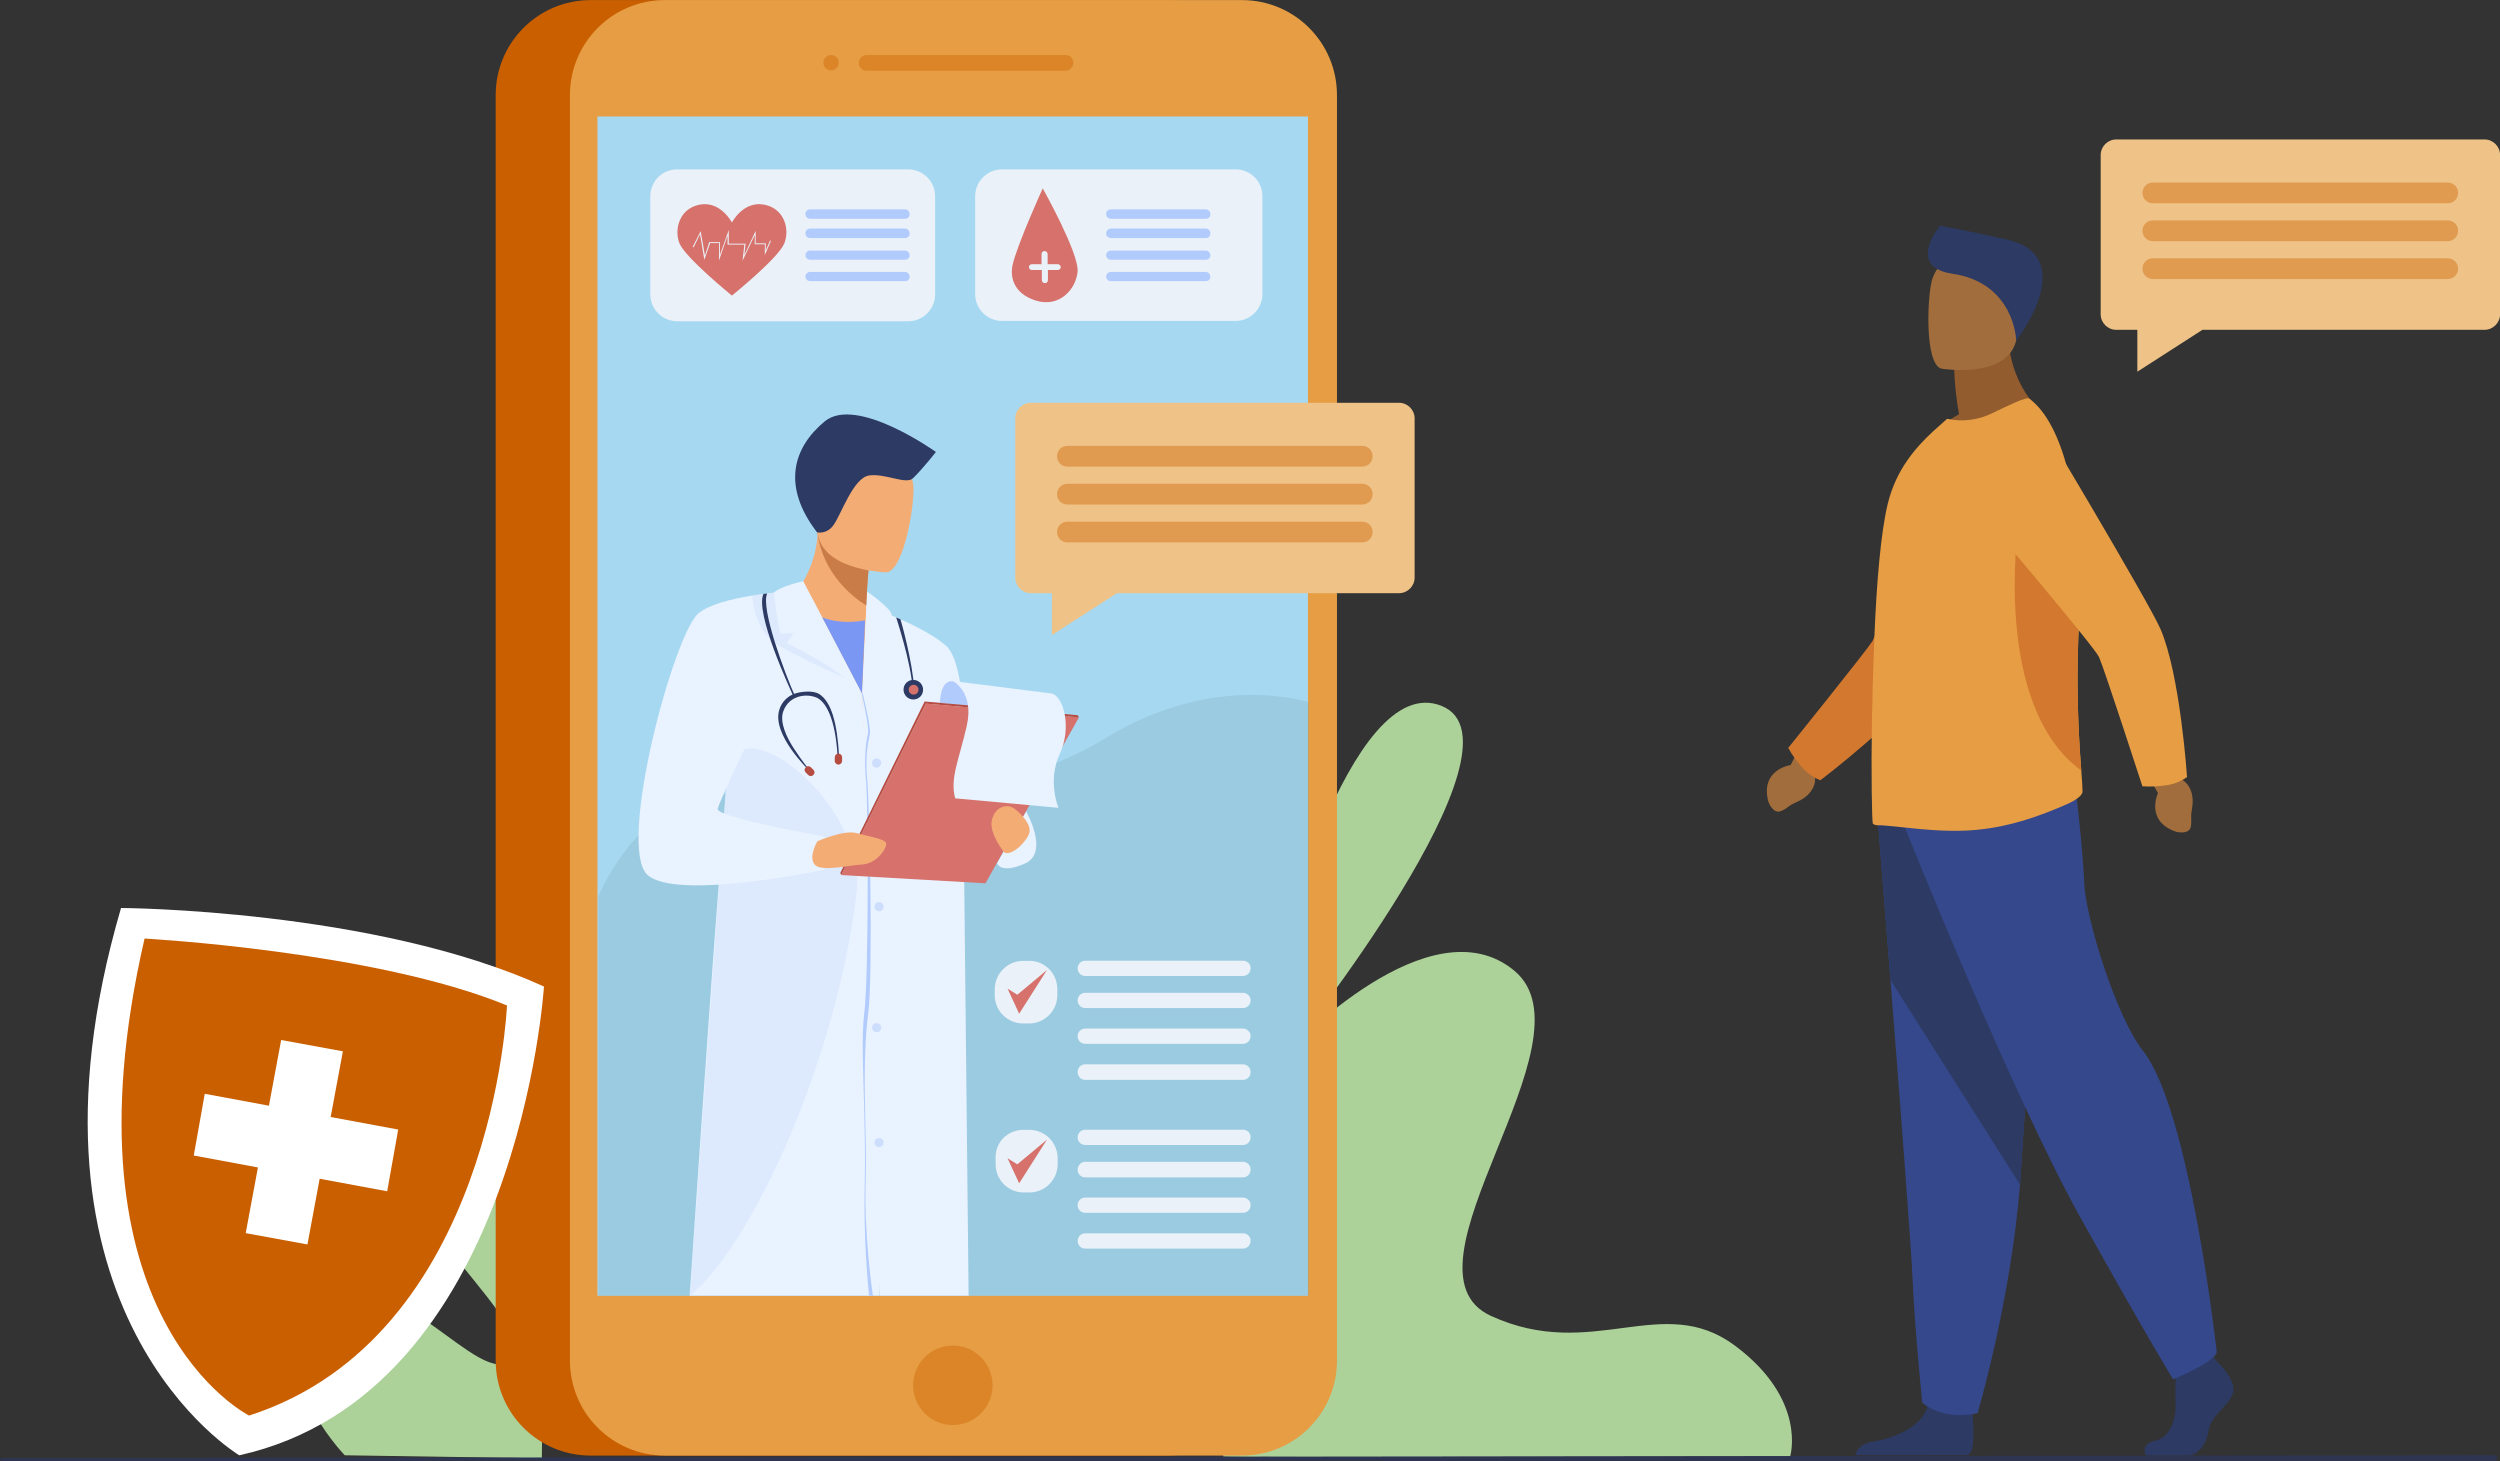 <?xml version="1.0" encoding="utf-8"?>
<!-- Generator: Adobe Illustrator 23.0.6, SVG Export Plug-In . SVG Version: 6.00 Build 0)  -->
<svg version="1.1" id="Layer_1" xmlns="http://www.w3.org/2000/svg" xmlns:xlink="http://www.w3.org/1999/xlink" x="0px" y="0px"
	 viewBox="0 0 818.1 478.1" style="enable-background:new 0 0 818.1 478.1;" xml:space="preserve">
<rect x="0" y="0" width="818.1" height="478.1" fill="#333333" stroke="none"/>
<style type="text/css">
	.st0{fill:#ACD29A;}
	.st1{fill:#2E3552;}
	.st2{fill:#2C3A64;}
	.st3{fill:#35488B;}
	.st4{fill:#A16D3C;}
	.st5{fill:#935C2F;}
	.st6{fill:#D3782F;}
	.st7{fill:#E69D43;}
	.st8{fill:#CA5F00;}
	.st9{fill:#A6D9F1;}
	.st10{opacity:0.4;fill:#CA5F00;enable-background:new    ;}
	.st11{display:none;}
	.st12{display:inline;fill:#C7E1FF;}
	.st13{display:inline;fill:#D6716B;}
	.st14{display:inline;}
	.st15{display:inline;fill:#35488B;}
	.st16{display:inline;opacity:0.1;fill:#35488B;enable-background:new    ;}
	.st17{opacity:0.3;fill:#7DABBD;enable-background:new    ;}
	.st18{fill:#FFFFFF;}
	.st19{clip-path:url(#SVGID_2_);}
	.st20{fill:#F4AC75;}
	.st21{fill:#E9F2FF;}
	.st22{opacity:0.2;fill:#B2CBFD;enable-background:new    ;}
	.st23{fill:#C97C47;}
	.st24{fill:#B64C41;}
	.st25{fill:#D6716B;}
	.st26{fill:#B2CBFD;}
	.st27{opacity:0.5;fill:#B2CBFD;enable-background:new    ;}
	.st28{fill:#7A97F3;}
	.st29{fill:#EFC387;}
	.st30{opacity:0.4;}
	.st31{fill:#EAF1F8;}
</style>
<g id="Group_446" transform="translate(-1158.391 -482.376)">
	<path id="Path_232" class="st0" d="M1575.1,800.9c0,0,24.7-99.9,55.1-87.5c30.4,12.4-49.4,112.2-49.4,112.2s45.6-48.4,73.1-25.6
		c27.5,22.8-40.8,97.8-7.6,113c33.2,15.2,56-8,79.8,9.7s18.1,36.3,18.1,36.3s-185.5,0.4-185.5,0S1575.1,800.9,1575.1,800.9z"/>
	<path id="Path_233" class="st0" d="M1271.2,958.6c0,0-29.5-30.6-6.5-48.4s50.3,27.8,61.6,17s-60.8-63.9-39.3-88.6
		s47.5,9.5,48.7,16.5s0,104.5,0,104.5L1271.2,958.6z"/>
	<path id="Path_606" class="st1" d="M1974.7,958.6c0.5,0,0.9,0.4,0.9,0.9c0,0.5-0.4,0.9-0.9,0.9h-815.4c-0.5,0-0.9-0.4-0.9-0.9
		c0,0,0,0,0,0L1974.7,958.6z"/>
	<g id="man" transform="translate(1736.571 556.226)">
		<g id="Group_418" transform="translate(28.952 180.821)">
			<path id="Path_234" class="st2" d="M118.3,190.8c0,0,6.5,6,5.3,10.3s-7.2,7.2-8,12.4s-4,8.1-6.8,8.1H95.1c0,0-2.1-3.7,3-4.8
				s7-7.3,6.7-13c-0.1-4.5,0-8.9,0.5-13.4l10.8-2.5L118.3,190.8z"/>
			<path id="Path_235" class="st2" d="M37,221.4c-0.1,0.1-0.3,0.1-0.4,0.1H0c0.3-1.3,1.5-3.8,5.8-4.4c5.7-0.9,15.6-4.2,17.8-11.5
				c0.1-0.2,0.1-0.5,0.2-0.7c1.8-7.8,14.5,2.4,14.5,2.4s0,0.3,0.1,0.8C38.6,211,39.4,220.2,37,221.4z"/>
			<path id="Path_236" class="st3" d="M7.3,12.9c0,0,1.9,24.1,4.2,53.1c3.1,39.4,6.8,87.8,7.2,96.9c0.6,15.9,3.2,41.4,3.2,41.4
				s6,6,18.1,3.5c0,0,10.8-36.3,13.9-74.8c0-0.6,0.1-1.3,0.1-1.9C56.8,92,61.3,9.5,61.3,9.5L7.3,12.9z"/>
			<path id="Path_237" class="st2" d="M7.3,12.9c0,0,1.9,24.1,4.2,53.1l42.4,67c0-0.6,0.1-1.3,0.1-1.9C56.8,92,61.3,9.5,61.3,9.5
				L7.3,12.9z"/>
			<path id="Path_238" class="st3" d="M16.1,15.8c0,0,34.9,87.4,57.8,128.4s30.1,52.5,30.1,52.5s13.1-5.3,14.3-8.8
				c0,0-8.8-79.3-24.1-98.6c-8.7-10.9-18.9-43.7-19.3-55.1S71.7,0,71.7,0L16.1,15.8z"/>
		</g>
		<path id="Path_239" class="st4" d="M9.8,172.5l-2,4c0,0-10.1,1.4-7.3,12c0,0,1.5,4.3,4.3,3s1.4-1.3,5.4-3.1s6.3-5.4,5.4-8.7
			l0.6-3.5L9.8,172.5z"/>
		<path id="Path_240" class="st5" d="M62.9,61.7c-0.9-4.8-1.4-9.7-1.6-14.6L79,32.9c-0.7,19.6,11.9,29,11.9,29s-23.6,11.6-37.2,7.3
			C56.3,66.2,59.4,63.6,62.9,61.7z"/>
		<path id="Path_241" class="st4" d="M57.2,46.8c0,0,22.5,3.7,24.6-10.3s6.4-23-7.8-26s-17.9,2-19.7,6.5S51.4,45.5,57.2,46.8z"/>
		<path id="Path_242" class="st2" d="M81.6,37.5c0,0-0.5-18.8-21-21.8c-14-2.1-5.5-13.8-3.9-15.7c0,0,10.7,2,21.7,4.5
			C101.5,9.5,84.1,34.7,81.6,37.5z"/>
		<path id="Path_243" class="st6" d="M12.2,178c-2-2.2-3.8-4.5-5.2-7.1c0,0,25.6-31.8,27.6-35s17.6-56.1,17.6-56.1l39.3-8
			c0,0-32.8,67.6-38.2,75.8c-9,13.6-35.8,33.9-35.8,33.9C15.5,180.7,13.7,179.5,12.2,178z"/>
		<path id="Path_244" class="st7" d="M34.7,195.7c0.4,0.3,0.9,0.5,1.4,0.5c5.1-0.1,20,2.8,32.6,1.5c10.6-1,20.1-4.2,30.2-8.7
			c1.3-0.6,4.4-2.3,4.4-3.8c0-1.6-0.2-4-0.4-7c-1.3-16.3-1.6-32.7-0.7-49.1c0.2-3.9,0.3-7.7,0.3-11.4c0.1-28.1-5.5-52.8-16.6-61.1
			c-1-0.7-6.8,2.2-12.2,4.8c-4.5,2.2-9.7,2.9-14.7,1.8l-4.7,4.2c-5.7,5.3-12,12.5-14.7,23.5c-2.3,9.3-3.7,26.2-4.4,43.6
			c-0.3,7.9-0.6,15.9-0.7,23.5v0.3c-0.1,0.8-0.1,1.6-0.1,2.3C34.1,180,34.4,195.4,34.7,195.7z"/>
		<path id="Path_245" class="st6" d="M102.9,178.3c-1.3-16.3-1.6-32.7-0.7-49.1c0.2-3.9,0.3-7.7,0.3-11.4
			c-4.7-11.3-8.5-19.5-8.5-19.5H82.3C82.3,98.2,73.7,157,102.9,178.3z"/>
		<g id="Group_419" transform="translate(71.406 58.467)">
			<path id="Path_246" class="st4" d="M54.4,123.4l2.2,3.8c0,0-4.4,9.2,6,12.7c0,0,4.5,1.1,4.8-2s-0.3-1.9,0.4-6.2s-1.1-8.2-4.3-9.3
				l-2.5-2.4L54.4,123.4z"/>
			<path id="Path_247" class="st7" d="M60.3,124.5c-2.9,0.5-5.9,0.7-8.8,0.5c0,0-12.6-38.8-14.2-42.3S0,37.2,0,37.2L14.9,0
				c0,0,38.6,64.5,42.5,73.5c6.5,15,8.7,48.5,8.7,48.5C64.3,123.2,62.3,124.1,60.3,124.5z"/>
		</g>
	</g>
	<path id="Rectangle_95" class="st8" d="M1351.7,482.4h188.8c17.2,0,31.1,13.9,31.1,31.1v414.1c0,17.2-13.9,31.1-31.1,31.1h-188.8
		c-17.2,0-31.1-13.9-31.1-31.1c0,0,0,0,0,0V513.5C1320.6,496.3,1334.5,482.4,1351.7,482.4z"/>
	<path id="Rectangle_96" class="st7" d="M1376,482.4h188.8c17.2,0,31.1,13.9,31.1,31.1v414.1c0,17.2-13.9,31.1-31.1,31.1H1376
		c-17.2,0-31.1-13.9-31.1-31.1V513.5C1344.9,496.3,1358.8,482.4,1376,482.4z"/>
	<rect id="Rectangle_97" x="1353.9" y="520.5" class="st9" width="232.5" height="385.9"/>
	<g id="Group_420" transform="translate(1427.833 500.403)">
		<path id="Path_248" class="st10" d="M79.4,0H14.1c-1.4,0-2.5,1.2-2.5,2.6c0,1.4,1.1,2.5,2.5,2.5h65.2c1.4,0,2.5-1.2,2.5-2.6
			C81.8,1.1,80.7,0,79.4,0z"/>
		<path id="Path_249" class="st10" d="M2.5,0C1.1,0,0,1.1,0,2.5s1.1,2.5,2.5,2.5c1.4,0,2.5-1.1,2.5-2.5v0C5.1,1.1,3.9,0,2.5,0z"/>
	</g>
	<circle id="Ellipse_29" class="st10" cx="1470.2" cy="935.7" r="13"/>
	<g id="Group_427" transform="translate(1665.821 484.495)" class="st11">
		<path id="Path_250" class="st12" d="M77,473.9L77,473.9c-20.3,2.1-38.5-12.5-40.8-32.8L0.2,110C-1.9,89.7,12.7,71.5,33,69.2l0,0
			c20.3-2.1,38.5,12.5,40.8,32.8l36,331.1C111.9,453.4,97.3,471.6,77,473.9z"/>
		<path id="Path_251" class="st12" d="M44,86.7c0.4,4.1-2.5,7.8-6.6,8.2s-7.8-2.5-8.2-6.6l-3.4-31L20.5,8.3
			c-0.4-4.1,2.5-7.8,6.6-8.2h0.1c4.1-0.4,7.7,2.5,8.2,6.6l5.3,49.2L44,86.7z"/>
		<path id="Path_252" class="st13" d="M40.7,55.8l-14.8,1.5L20.6,8.3c-0.4-4.1,2.5-7.8,6.6-8.2l0.1,0c4.1-0.4,7.7,2.5,8.2,6.6
			L40.7,55.8z"/>
		
			<rect id="Rectangle_98" x="28.1" y="352" transform="matrix(0.995 -0.101 0.101 0.995 -37.307 8.504)" class="st13" width="74.3" height="40.7"/>
		<g id="Group_421" transform="translate(31.52 117.54)" class="st14">
			
				<rect id="Rectangle_99" x="0" y="0.8" transform="matrix(0.995 -0.101 0.101 0.995 -8.717419e-02 0.812)" class="st3" width="15.9" height="0.9"/>
			
				<rect id="Rectangle_100" x="0.6" y="6.5" transform="matrix(0.995 -0.101 0.101 0.995 -0.66 0.9)" class="st3" width="15.9" height="0.9"/>
			
				<rect id="Rectangle_101" x="1.2" y="12.2" transform="matrix(0.995 -0.101 0.101 0.995 -1.233 0.988)" class="st3" width="15.9" height="0.9"/>
			
				<rect id="Rectangle_102" x="1.7" y="17.9" transform="matrix(0.995 -0.101 0.101 0.995 -1.805 1.075)" class="st3" width="15.9" height="0.9"/>
			
				<rect id="Rectangle_103" x="2.3" y="23.6" transform="matrix(0.995 -0.101 0.101 0.995 -2.379 1.163)" class="st3" width="15.9" height="0.9"/>
		</g>
		
			<rect id="Rectangle_104" x="20.8" y="147" transform="matrix(0.995 -0.101 0.101 0.995 -14.729 5.044)" class="st15" width="43.2" height="1.9"/>
		<g id="Group_422" transform="translate(35.115 152.915)" class="st14">
			
				<rect id="Rectangle_105" x="0" y="0.8" transform="matrix(0.995 -0.101 0.101 0.995 -8.718035e-02 0.812)" class="st3" width="15.9" height="0.9"/>
			
				<rect id="Rectangle_106" x="0.6" y="6.5" transform="matrix(0.995 -0.101 0.101 0.995 -0.66 0.9)" class="st3" width="15.9" height="0.9"/>
			
				<rect id="Rectangle_107" x="1.2" y="12.2" transform="matrix(0.995 -0.101 0.101 0.995 -1.233 0.988)" class="st3" width="15.9" height="0.9"/>
			
				<rect id="Rectangle_108" x="1.7" y="17.9" transform="matrix(0.995 -0.101 0.101 0.995 -1.806 1.075)" class="st3" width="15.9" height="0.9"/>
			
				<rect id="Rectangle_109" x="2.3" y="23.6" transform="matrix(0.995 -0.101 0.101 0.995 -2.378 1.163)" class="st3" width="15.9" height="0.9"/>
		</g>
		<g id="Group_423" transform="translate(39.161 192.731)" class="st14">
			
				<rect id="Rectangle_110" x="0" y="0.8" transform="matrix(0.995 -0.101 0.101 0.995 -8.718029e-02 0.812)" class="st3" width="15.9" height="0.9"/>
			
				<rect id="Rectangle_111" x="0.6" y="6.5" transform="matrix(0.995 -0.101 0.101 0.995 -0.66 0.9)" class="st3" width="15.9" height="0.9"/>
			
				<rect id="Rectangle_112" x="1.2" y="12.2" transform="matrix(0.995 -0.101 0.101 0.995 -1.233 0.987)" class="st3" width="15.9" height="0.9"/>
			
				<rect id="Rectangle_113" x="1.7" y="17.9" transform="matrix(0.995 -0.101 0.101 0.995 -1.805 1.075)" class="st3" width="15.9" height="0.9"/>
			
				<rect id="Rectangle_114" x="2.3" y="23.6" transform="matrix(0.995 -0.101 0.101 0.995 -2.378 1.163)" class="st3" width="15.9" height="0.9"/>
		</g>
		
			<rect id="Rectangle_115" x="28.5" y="222.2" transform="matrix(0.995 -0.101 0.101 0.995 -22.283 6.2)" class="st15" width="43.2" height="1.9"/>
		<g id="Group_424" transform="translate(43.235 232.826)" class="st14">
			
				<rect id="Rectangle_116" x="0" y="0.8" transform="matrix(0.995 -0.101 0.101 0.995 -8.718032e-02 0.812)" class="st3" width="15.9" height="0.9"/>
			
				<rect id="Rectangle_117" x="0.6" y="6.5" transform="matrix(0.995 -0.101 0.101 0.995 -0.66 0.899)" class="st3" width="15.9" height="0.9"/>
			
				<rect id="Rectangle_118" x="1.2" y="12.2" transform="matrix(0.995 -0.101 0.101 0.995 -1.233 0.988)" class="st3" width="15.9" height="0.9"/>
			
				<rect id="Rectangle_119" x="1.7" y="17.9" transform="matrix(0.995 -0.101 0.101 0.995 -1.805 1.075)" class="st3" width="15.9" height="0.9"/>
			
				<rect id="Rectangle_120" x="2.3" y="23.6" transform="matrix(0.995 -0.101 0.101 0.995 -2.378 1.163)" class="st3" width="15.9" height="0.9"/>
		</g>
		
			<rect id="Rectangle_121" x="32.6" y="262.3" transform="matrix(0.995 -0.101 0.101 0.995 -26.312 6.817)" class="st15" width="43.2" height="1.9"/>
		<g id="Group_425" transform="translate(47.257 272.407)" class="st14">
			
				<rect id="Rectangle_122" x="0" y="0.8" transform="matrix(0.995 -0.101 0.101 0.995 -8.718641e-02 0.812)" class="st3" width="15.9" height="0.9"/>
			
				<rect id="Rectangle_123" x="0.6" y="6.5" transform="matrix(0.995 -0.101 0.101 0.995 -0.659 0.899)" class="st3" width="15.9" height="0.9"/>
			
				<rect id="Rectangle_124" x="1.2" y="12.2" transform="matrix(0.995 -0.101 0.101 0.995 -1.233 0.988)" class="st3" width="15.9" height="0.9"/>
			
				<rect id="Rectangle_125" x="1.7" y="17.9" transform="matrix(0.995 -0.101 0.101 0.995 -1.805 1.075)" class="st3" width="15.9" height="0.9"/>
			
				<rect id="Rectangle_126" x="2.3" y="23.6" transform="matrix(0.995 -0.101 0.101 0.995 -2.378 1.163)" class="st3" width="15.9" height="0.9"/>
		</g>
		
			<rect id="Rectangle_127" x="36.6" y="301.9" transform="matrix(0.995 -0.101 0.101 0.995 -30.288 7.425)" class="st15" width="43.2" height="1.9"/>
		<g id="Group_426" transform="translate(51.378 312.964)" class="st14">
			
				<rect id="Rectangle_128" x="0" y="0.8" transform="matrix(0.995 -0.101 0.101 0.995 -8.718644e-02 0.812)" class="st3" width="15.9" height="0.9"/>
			
				<rect id="Rectangle_129" x="0.6" y="6.5" transform="matrix(0.995 -0.101 0.101 0.995 -0.66 0.9)" class="st3" width="15.9" height="0.9"/>
			
				<rect id="Rectangle_130" x="1.2" y="12.2" transform="matrix(0.995 -0.101 0.101 0.995 -1.232 0.987)" class="st3" width="15.9" height="0.9"/>
			
				<rect id="Rectangle_131" x="1.7" y="17.9" transform="matrix(0.995 -0.101 0.101 0.995 -1.805 1.075)" class="st3" width="15.9" height="0.9"/>
			
				<rect id="Rectangle_132" x="2.3" y="23.6" transform="matrix(0.995 -0.101 0.101 0.995 -2.378 1.163)" class="st3" width="15.9" height="0.9"/>
		</g>
		
			<rect id="Rectangle_133" x="40.7" y="342.5" transform="matrix(0.995 -0.101 0.101 0.995 -34.397 8.059)" class="st15" width="43.2" height="1.9"/>
		<path id="Path_253" class="st16" d="M75.6,474L75.6,474c-15.3,1.5-29-9.6-30.6-24.9L9.5,99.6c-1.5-15.3,9.6-29,24.9-30.6l0,0
			c15.3-1.5,29,9.6,30.6,24.9l35.5,349.5C102,458.8,90.9,472.4,75.6,474z"/>
		<path id="Path_254" class="st13" d="M59.4,182c-0.1-1.1,0.7-2,1.8-2.1c1.1-0.1,2,0.7,2.1,1.7s-0.7,2-1.8,2.1c0,0,0,0,0,0
			C60.4,183.9,59.5,183.1,59.4,182C59.4,182,59.4,182,59.4,182z"/>
		
			<rect id="Rectangle_134" x="26.5" y="183" transform="matrix(0.995 -0.101 0.101 0.995 -18.392 4.977)" class="st13" width="26.8" height="1.9"/>
		<path id="Path_255" class="st15" d="M38.5,88.5l28.2,277.1c0.1,1.2-0.7,2.2-1.9,2.3s-2.2-0.7-2.3-1.9L34.3,88.9
			c-0.1-1.2,0.7-2.2,1.9-2.3C37.4,86.5,38.4,87.3,38.5,88.5L38.5,88.5z"/>
		<path id="Path_256" class="st13" d="M38.5,88.5l9,88.4l-4.2,0.4l-9-88.4c-0.1-1.2,0.7-2.2,1.9-2.3C37.4,86.5,38.4,87.3,38.5,88.5
			L38.5,88.5z"/>
	</g>
	<path id="Path_257" class="st17" d="M1354.2,775.6c0,0,15.6-37.6,46.1-33.1s84.4,3.2,120.1-18.7s66.3-11.6,66.3-11.6v194.2h-232.5
		V775.6z"/>
	<g id="Group_428" transform="translate(1187.097 779.509)">
		<path id="Path_258" class="st18" d="M10.9,0c0,0,82.9,0.4,138.4,25.7c0,0-8.3,133.1-99.7,153.4C49.6,179.1-28,133,10.9,0z"/>
		<path id="Path_259" class="st8" d="M18.6,10c0,0,75.4,4.1,118.6,21.9c0,0-4.5,108.5-84.4,134.2C52.9,166.1-10.2,134.9,18.6,10z"/>
		<path id="Path_260" class="st18" d="M101.6,72.5l-22.1-4.1l4-21.5l-20.2-3.7l-4,21.5l-21-3.9L34.7,81l21,3.9l-4,21.5l20.2,3.7
			l4-21.5l22.1,4.1L101.6,72.5z"/>
	</g>
	<g id="Group_436" transform="translate(1354.167 520.454)">
		<g>
			<defs>
				<rect id="SVGID_1_" x="0" y="0" width="232.5" height="385.9"/>
			</defs>
			<clipPath id="SVGID_2_">
				<use xlink:href="#SVGID_1_"  style="overflow:visible;"/>
			</clipPath>
			<g id="Group_435" class="st19">
				<g id="Group_434" transform="translate(13.293 97.522)">
					<path id="Path_261" class="st20" d="M82.7,69.5c-13,4.1-35.5-7-35.5-7S57.4,55,58.5,39.2c0-0.2,0-0.4,0-0.7
						c0.1-1.2,0.1-2.4,0-3.6l3.6,2.9l13.3,10.7c0,0-0.7,5.3-1,14.1c1.8,1,3.5,2.2,5.1,3.6C80.7,67.1,81.8,68.3,82.7,69.5z"/>
					<path id="Path_262" class="st20" d="M32.8,60.9c0,0,34.3-5.4,56.9,9.6c0,0,15.4,100.4,2,109.9s-58.9,0-58.9,0V60.9z"/>
					<path id="Path_263" class="st21" d="M78.6,288.4h-62c0,0,7.2-105.8,9.3-131.6c1.7-20.9,5.2-71,6.5-89.2l0.5-6.7l14.8-2.5
						l25.4,33c0,0,4,87.9,3.9,101.8s1.6,67.8,1.7,76.9S78.6,288.4,78.6,288.4z"/>
					<path id="Path_264" class="st21" d="M73.1,91.3l5.6,197.1h29.2c0,0-1.4-129.6-1.5-141.5s3.2-63.2-5.9-71.2
						c-7.6-6.7-26-13.1-26-13.1L73.1,91.3z"/>
					<path id="Path_265" class="st21" d="M74.7,58c0,0,8.3,5.7,8,7.8c-0.4,1.8-0.8,3.6-1.5,5.3l-5.1-1l4.3,3c0,0-4.9,14.2-7.4,18.2
						L74.7,58z"/>
					<path id="Path_266" class="st22" d="M28.9,116.7c3.6-22.4,45.8,10.7,42.3,40.1c-6.5,54.4-34.1,115-54.5,131.6L28.9,116.7z"/>
					<path id="Path_267" class="st23" d="M58.5,39.2c0-0.2-0.1-0.4-0.2-0.6l0.2-0.1l3.6-0.8l13.3,10.7c0,0-0.6,5-1,14.1
						C74.4,62.5,60.8,55,58.5,39.2z"/>
					<path id="Path_268" class="st20" d="M80.9,51.7c0,0-23.2-0.6-22.5-15.1s-1.9-24.2,12.9-24.4s17.4,5.4,18.4,10.3
						S86.9,51.5,80.9,51.7z"/>
					<path id="Path_269" class="st2" d="M58.3,38.6c2.1,0.4,4.2-0.6,5.4-2.4c2.4-3.2,6.4-15.4,11.6-16.2s12.2,3.1,14.4,0.9
						c3.3-3.2,7.5-8.6,7.5-8.6S71.2-6.3,60.8,2.3S46.7,23.5,58.3,38.6z"/>
					<g id="Group_429" transform="translate(84.197 66.449)">
						<path id="Path_270" class="st2" d="M5.4,23.6C4.9,14.7,0,0.1,0,0l1.4,0.6c0.2,0.6,4,13.9,4.5,23L5.4,23.6z"/>
					</g>
					<g id="Group_430" transform="translate(45.647 90.68)">
						<path id="Path_271" class="st2" d="M10.2,26c-0.5-0.5-12.4-12-9.9-20C1,3.6,2.8,1.7,5.1,0.8c1.8-0.7,6-1.3,8.2,0
							c4,2.5,6,9.4,6.6,20.9l-0.5,0C18.7,8.1,15.2,3.2,12.5,2C9.2,0.6,3.5,1.2,1.6,6.5c-1.3,3.6,1.2,8.7,3.5,12.2
							c2.5,3.9,5.3,7.3,5.3,7.3H10.2z"/>
					</g>
					<path id="Path_272" class="st24" d="M57.1,118L57.1,118c-0.5,0.5-1.2,0.5-1.7,0l-0.8-0.8c-0.5-0.5-0.5-1.2,0-1.7l0,0
						c0.5-0.5,1.2-0.5,1.7,0l0.8,0.8C57.6,116.8,57.6,117.5,57.1,118z"/>
					<path id="Path_273" class="st24" d="M65.3,114.6L65.3,114.6c-0.6,0-1.2-0.5-1.2-1.2v-1.2c0-0.6,0.5-1.2,1.2-1.2l0,0
						c0.6,0,1.2,0.5,1.2,1.2v1.2C66.5,114,66,114.6,65.3,114.6z"/>
					<path id="Path_274" class="st2" d="M86.6,90.1c0-1.8,1.4-3.2,3.2-3.2c1.8,0,3.2,1.4,3.2,3.2c0,1.8-1.4,3.2-3.2,3.2
						S86.6,91.8,86.6,90.1L86.6,90.1z"/>
					<path id="Path_275" class="st25" d="M88.3,90.1c0-0.9,0.7-1.6,1.6-1.6s1.6,0.7,1.6,1.6c0,0.9-0.7,1.6-1.6,1.6
						C89,91.7,88.3,91,88.3,90.1C88.3,90.1,88.3,90.1,88.3,90.1z"/>
					<g id="Group_431" transform="translate(72.917 91.27)">
						<path id="Path_276" class="st26" d="M2.4,197.1c-1.2-12.4-1.7-24.8-1.4-37.3c0.2-7.3,0-15.9-0.2-24.2
							c-0.3-11.8-0.9-23.2,0-30.6c1.6-12.7,1.3-70.5,0.6-76.7c-0.7-6.1,0-12.8,0.6-14.8C2.7,11.5,0,0.2,0,0.1L0.3,0
							c0.1,0.5,3,11.6,2.3,13.7c-1.1,4.8-1.3,9.7-0.8,14.6c0.7,6.3,2,64,0.3,76.7c-1,7.4-1.3,18.8-1,30.7c0.2,8.3,0.4,16.9,0.2,24.2
							c-0.6,17.2,2.3,37.1,2.4,37.3L2.4,197.1z"/>
					</g>
					<path id="Path_277" class="st21" d="M126.7,129.9c0,0,7.8,13.5-0.4,17.1s-9.1-0.2-9.1-0.2L126.7,129.9z"/>
					<path id="Path_278" class="st21" d="M60.9,138.2c0.7,1.5,1.1,3.2,1.1,4.8c-0.2,2-0.7,4-1.3,6c0,0-48.4,10.3-57.9,1.7
						c-10.1-9.3,8.6-78.8,16.7-85.6c3.5-2.9,10.8-4.7,17.5-5.8c3.7-0.6,7.2-1,9.9-1.2c2.7-0.2,4.5-0.3,4.5-0.3l-1.1,4l-4.2,15.7
						l-5,18.3c0,0-14.8,30.5-15.3,33.3S60.9,138.2,60.9,138.2z"/>
					<path id="Path_279" class="st22" d="M67.7,86.4c0,0-12.4-5.4-21.2-10.3c-5.8-3.2-8.8-9.2-9.4-16.8c3.7-0.6,7.2-1,9.9-1.2
						c0.4,0.1,0.7,0.2,0.7,0.2l2.7,3.5L67.7,86.4z"/>
					<path id="Path_280" class="st21" d="M73.1,91.3L53.8,54.6c0,0-7.2,1.5-9.6,3.7c0,0,1.2,11,2.2,13.5c0,0,3.7-0.4,4.2-0.1
						c-0.7,1.1-1.5,2.1-2.3,3.1C48.3,74.8,65.1,82.6,73.1,91.3z"/>
					<g id="Group_432" transform="translate(40.376 58.628)">
						<path id="Path_281" class="st2" d="M10.4,34.1c-1.3-2.9-12.9-27.7-10-34L1.6,0c-2.2,4.8,5.8,26.3,9.3,34L10.4,34.1z"/>
					</g>
					<path id="Path_282" class="st27" d="M76.3,114.1c0-0.9,0.7-1.5,1.5-1.5c0.9,0,1.5,0.7,1.5,1.5s-0.7,1.5-1.5,1.5
						C77,115.7,76.3,115,76.3,114.1C76.3,114.1,76.3,114.1,76.3,114.1z"/>
					<path id="Path_283" class="st27" d="M76.3,200.7c0-0.9,0.7-1.5,1.5-1.5s1.5,0.7,1.5,1.5s-0.7,1.5-1.5,1.5
						S76.3,201.5,76.3,200.7C76.3,200.7,76.3,200.7,76.3,200.7z"/>
					<path id="Path_284" class="st27" d="M77.1,161.1c0-0.9,0.7-1.5,1.5-1.5s1.5,0.7,1.5,1.5s-0.7,1.5-1.5,1.5S77.1,162,77.1,161.1
						C77.1,161.1,77.1,161.1,77.1,161.1z"/>
					<path id="Path_285" class="st27" d="M77.1,238.3c0-0.9,0.7-1.5,1.5-1.5s1.5,0.7,1.5,1.5s-0.7,1.5-1.5,1.5
						C77.8,239.8,77.1,239.1,77.1,238.3C77.1,238.3,77.1,238.3,77.1,238.3z"/>
					<path id="Path_286" class="st28" d="M60,66.4c0,0,5.4,2.6,14,1l-1,23.9L60,66.4z"/>
					<g id="Group_433" transform="translate(65.906 87.251)">
						<path id="Path_287" class="st25" d="M28,7.4l50.1,4.5L47.5,66.2L0.3,63.5L28,7.4z"/>
						<path id="Path_288" class="st26" d="M32.6,7.2c0,0,0-7.7,4.3-7.1s5.5,8.2,5.5,8.2L32.6,7.2z"/>
						<path id="Path_289" class="st24" d="M77.7,11.2L27.6,6.7L0,62.8l0.3,0.7L28,7.4l50.1,4.5L77.7,11.2z"/>
						<path id="Path_290" class="st21" d="M36.8,0c0,0,7.1,3.5,4.6,14.6s-5.6,17.2-3.8,23.8l33.8,3.1c0,0-3.7-8.8,0.4-17.6
							S73,5,69.2,4.1L36.8,0z"/>
					</g>
					<path id="Path_291" class="st20" d="M119.6,143.4c0,0-5.1-6.2-4.1-10.6s4.9-5.5,7.2-3.9s5.7,5.2,5.1,7.9
						C127.2,139.5,122.2,144.6,119.6,143.4z"/>
					<path id="Path_292" class="st20" d="M58.4,139.7c0,0,8.7-3.8,12.7-2.7s9.4,1.9,9.8,3.3s-2.9,6.7-7.8,7s-13.5,2.5-15.6,0
						S58.4,139.7,58.4,139.7z"/>
				</g>
			</g>
		</g>
	</g>
	<g id="Group_438" transform="translate(1490.612 614.186)">
		<path id="Path_293" class="st29" d="M125.6,0H5.1C2.3,0,0,2.3,0,5.1v52.1c0,2.8,2.3,5.1,5.1,5.1H12V76l21.3-13.7h92.3
			c2.8,0,5.1-2.3,5.1-5.1V5.1C130.7,2.3,128.4,0,125.6,0z"/>
		<g id="Group_437" transform="translate(13.667 14.094)" class="st30">
			<path id="Path_294" class="st8" d="M99.9,6.8H3.4C1.5,6.8,0,5.3,0,3.4l0,0C0,1.5,1.5,0,3.4,0h96.5c1.9,0,3.4,1.5,3.4,3.4l0,0
				C103.3,5.3,101.8,6.8,99.9,6.8z"/>
			<path id="Path_295" class="st8" d="M99.9,19.2H3.4c-1.9,0-3.4-1.5-3.4-3.4l0,0c0-1.9,1.5-3.4,3.4-3.4h96.5c1.9,0,3.4,1.5,3.4,3.4
				l0,0C103.3,17.7,101.8,19.2,99.9,19.2z"/>
			<path id="Path_296" class="st8" d="M99.9,31.6H3.4c-1.9,0-3.4-1.5-3.4-3.4l0,0c0-1.9,1.5-3.4,3.4-3.4h96.5c1.9,0,3.4,1.5,3.4,3.4
				l0,0C103.3,30.1,101.8,31.6,99.9,31.6z"/>
		</g>
	</g>
	<g id="Group_440" transform="translate(1845.816 528.008)">
		<path id="Path_297" class="st29" d="M125.6,0H5.1C2.3,0,0,2.3,0,5.1v52.1c0,2.8,2.3,5.1,5.1,5.1H12V76l21.3-13.7h92.3
			c2.8,0,5.1-2.3,5.1-5.1V5.1C130.7,2.3,128.4,0,125.6,0z"/>
		<g id="Group_439" transform="translate(13.666 14.094)" class="st30">
			<path id="Path_298" class="st8" d="M99.9,6.8H3.4C1.5,6.8,0,5.3,0,3.4l0,0C0,1.5,1.5,0,3.4,0h96.5c1.9,0,3.4,1.5,3.4,3.4l0,0
				C103.3,5.3,101.8,6.8,99.9,6.8z"/>
			<path id="Path_299" class="st8" d="M99.9,19.2H3.4c-1.9,0-3.4-1.5-3.4-3.4l0,0c0-1.9,1.5-3.4,3.4-3.4h96.5c1.9,0,3.4,1.5,3.4,3.4
				l0,0C103.3,17.7,101.8,19.2,99.9,19.2z"/>
			<path id="Path_300" class="st8" d="M99.9,31.6H3.4c-1.9,0-3.4-1.5-3.4-3.4l0,0c0-1.9,1.5-3.4,3.4-3.4h96.5c1.9,0,3.4,1.5,3.4,3.4
				l0,0C103.3,30.1,101.8,31.6,99.9,31.6z"/>
		</g>
	</g>
	<path id="Rectangle_136" class="st31" d="M1380,537.8h75.6c4.8,0,8.8,3.9,8.8,8.8v32.1c0,4.8-3.9,8.8-8.8,8.8H1380
		c-4.8,0-8.8-3.9-8.8-8.8c0,0,0,0,0,0v-32.1C1371.2,541.7,1375.1,537.8,1380,537.8C1380,537.8,1380,537.8,1380,537.8z"/>
	<path id="Rectangle_137" class="st31" d="M1486.3,537.8h76.4c4.9,0,8.8,3.9,8.8,8.8v32c0,4.9-4,8.8-8.8,8.8h-76.4
		c-4.9,0-8.8-4-8.8-8.8c0,0,0,0,0,0v-32C1477.5,541.7,1481.5,537.8,1486.3,537.8z"/>
	<path id="Path_301" class="st25" d="M1408.2,549.3c-6.7-1.1-10.3,5.9-10.3,5.9s-3.6-7-10.3-5.9s-8.7,7.9-6.9,12.6
		s17.2,17.2,17.2,17.2s15.4-12.4,17.2-17.2S1414.9,550.4,1408.2,549.3z"/>
	<g id="Group_441" transform="translate(1385.076 557.612)">
		<path id="Path_302" class="st31" d="M16.3,10.1l0.6-5.3h-5.5V1.9L8.6,10V4.3H5.7L3.8,9.8L2.4,1.4L0.3,5.7L0,5.5l2.6-5.1l1.4,8
			L5.4,4h3.5v4.2L11.8,0v4.5h5.5l-0.4,3.7l3.7-7.9v4.1h3.3v2.3l1.4-3.2l0.3,0.1l-2,4.6V4.7h-3.3v-3L16.3,10.1z"/>
	</g>
	<g id="Group_442" transform="translate(1421.95 550.872)">
		<path id="Path_303" class="st26" d="M32.7,3.1H1.5C0.7,3.1,0,2.4,0,1.5l0,0C0,0.7,0.7,0,1.5,0h31.1c0.8,0,1.5,0.7,1.5,1.5l0,0
			C34.2,2.4,33.5,3.1,32.7,3.1z"/>
		<path id="Path_304" class="st26" d="M32.7,9.4H1.5C0.7,9.4,0,8.7,0,7.9l0,0C0,7,0.7,6.3,1.5,6.3h31.1c0.8,0,1.5,0.7,1.5,1.5l0,0
			C34.2,8.7,33.5,9.4,32.7,9.4z"/>
		<path id="Path_305" class="st26" d="M32.7,16.5H1.5c-0.8,0-1.5-0.7-1.5-1.5l0,0c0-0.8,0.7-1.5,1.5-1.5h31.1c0.8,0,1.5,0.7,1.5,1.5
			l0,0C34.2,15.8,33.5,16.5,32.7,16.5z"/>
		<path id="Path_306" class="st26" d="M32.7,23.5H1.5C0.7,23.5,0,22.8,0,22l0,0c0-0.8,0.7-1.5,1.5-1.5h31.1c0.8,0,1.5,0.7,1.5,1.5
			l0,0C34.2,22.8,33.5,23.5,32.7,23.5z"/>
	</g>
	<g id="Group_443" transform="translate(1520.359 550.872)">
		<path id="Path_307" class="st26" d="M32.7,3.1H1.5C0.7,3.1,0,2.4,0,1.5l0,0C0,0.7,0.7,0,1.5,0h31.1c0.8,0,1.5,0.7,1.5,1.5l0,0
			C34.2,2.4,33.5,3.1,32.7,3.1z"/>
		<path id="Path_308" class="st26" d="M32.7,9.4H1.5C0.7,9.4,0,8.7,0,7.9l0,0C0,7,0.7,6.3,1.5,6.3h31.1c0.8,0,1.5,0.7,1.5,1.5l0,0
			C34.2,8.7,33.5,9.4,32.7,9.4z"/>
		<path id="Path_309" class="st26" d="M32.7,16.5H1.5c-0.8,0-1.5-0.7-1.5-1.5l0,0c0-0.8,0.7-1.5,1.5-1.5h31.1c0.8,0,1.5,0.7,1.5,1.5
			l0,0C34.2,15.8,33.5,16.5,32.7,16.5z"/>
		<path id="Path_310" class="st26" d="M32.7,23.5H1.5C0.7,23.5,0,22.8,0,22l0,0c0-0.8,0.7-1.5,1.5-1.5h31.1c0.8,0,1.5,0.7,1.5,1.5
			l0,0C34.2,22.8,33.5,23.5,32.7,23.5z"/>
	</g>
	<g id="Group_444" transform="translate(1511.034 796.762)">
		<path id="Path_311" class="st31" d="M54.1,55.3H2.5c-1.4,0-2.5,1.1-2.5,2.5c0,1.4,1.1,2.5,2.5,2.5h51.6c1.4,0,2.5-1.1,2.5-2.5
			C56.7,56.4,55.5,55.3,54.1,55.3z"/>
		<path id="Path_312" class="st31" d="M54.1,65.8H2.5C1.1,65.8,0,67,0,68.4c0,1.4,1.1,2.5,2.5,2.5h51.6c1.4,0,2.5-1.1,2.5-2.5
			C56.7,67,55.5,65.8,54.1,65.8z"/>
		<path id="Path_313" class="st31" d="M54.1,77.5H2.5c-1.4,0-2.5,1.1-2.5,2.5c0,1.4,1.1,2.5,2.5,2.5h51.6c1.4,0,2.5-1.1,2.5-2.5
			C56.7,78.7,55.5,77.5,54.1,77.5z"/>
		<path id="Path_314" class="st31" d="M54.1,89.2H2.5c-1.4,0-2.5,1.1-2.5,2.5c0,1.4,1.1,2.5,2.5,2.5c0,0,0,0,0,0h51.6
			c1.4,0,2.5-1.1,2.5-2.5C56.7,90.4,55.6,89.2,54.1,89.2C54.2,89.2,54.2,89.2,54.1,89.2z"/>
		<path id="Path_315" class="st31" d="M54.1,0H2.5C1.1,0,0,1.1,0,2.5l0,0c0,1.4,1.1,2.5,2.5,2.5h51.6c1.4,0,2.5-1.1,2.5-2.5l0,0
			C56.7,1.1,55.5,0,54.1,0z"/>
		<path id="Path_316" class="st31" d="M54.1,10.5H2.5c-1.4,0-2.5,1.1-2.5,2.5l0,0c0,1.4,1.1,2.5,2.5,2.5h51.6c1.4,0,2.5-1.1,2.5-2.5
			l0,0C56.7,11.7,55.5,10.5,54.1,10.5z"/>
		<path id="Path_317" class="st31" d="M54.1,22.2H2.5c-1.4,0-2.5,1.1-2.5,2.5l0,0c0,1.4,1.1,2.5,2.5,2.5h51.6c1.4,0,2.5-1.1,2.5-2.5
			l0,0C56.7,23.4,55.5,22.2,54.1,22.2z"/>
		<path id="Path_318" class="st31" d="M54.1,33.9H2.5c-1.4,0-2.5,1.1-2.5,2.5l0,0C0,37.9,1.1,39,2.5,39h51.6c1.4,0,2.5-1.1,2.5-2.5
			l0,0C56.7,35.1,55.5,33.9,54.1,33.9z"/>
	</g>
	<g id="Group_445" transform="translate(1489.518 544.029)">
		<path id="Path_319" class="st25" d="M0.2,25.2c-0.7,3.4,0,9.1,7.6,11.5s13.1-3.5,13.7-9.4S10.1,0,10.1,0S1.7,18.4,0.2,25.2z"/>
		<path id="Path_320" class="st31" d="M15,24.8h-3.3v-3.3c0-0.5-0.4-1-1-1s-1,0.4-1,1v3.3H6.5c-0.5,0-1,0.5-0.9,1
			c0,0.5,0.4,0.9,0.9,0.9h3.3V30c0,0.5,0.4,1,1,1s1-0.4,1-1v-3.3H15c0.5,0,1-0.4,1-0.9S15.6,24.8,15,24.8
			C15.1,24.8,15.1,24.8,15,24.8z"/>
	</g>
	<path id="Rectangle_138" class="st31" d="M1493.3,796.8h1.9c5.1,0,9.2,4.1,9.2,9.3v1.9c0,5.1-4.1,9.3-9.3,9.3c0,0,0,0,0,0h-1.9
		c-5.1,0-9.3-4.1-9.3-9.3c0,0,0,0,0,0V806C1484,800.9,1488.1,796.8,1493.3,796.8z"/>
	<path id="Rectangle_139" class="st31" d="M1493.3,852.1h1.9c5.1,0,9.3,4.1,9.3,9.3c0,0,0,0,0,0v1.9c0,5.1-4.1,9.3-9.2,9.3
		c0,0,0,0,0,0h-1.9c-5.1,0-9.2-4.1-9.2-9.3v-1.9C1484,856.2,1488.1,852.1,1493.3,852.1z"/>
	<path id="Path_321" class="st25" d="M1488.1,861.4l3.8,8.2l9.1-14.3l-9.7,8.1L1488.1,861.4z"/>
	<path id="Path_322" class="st25" d="M1488.1,805.9l3.8,8.2l9.1-14.3l-9.7,8.1L1488.1,805.9z"/>
</g>
</svg>
